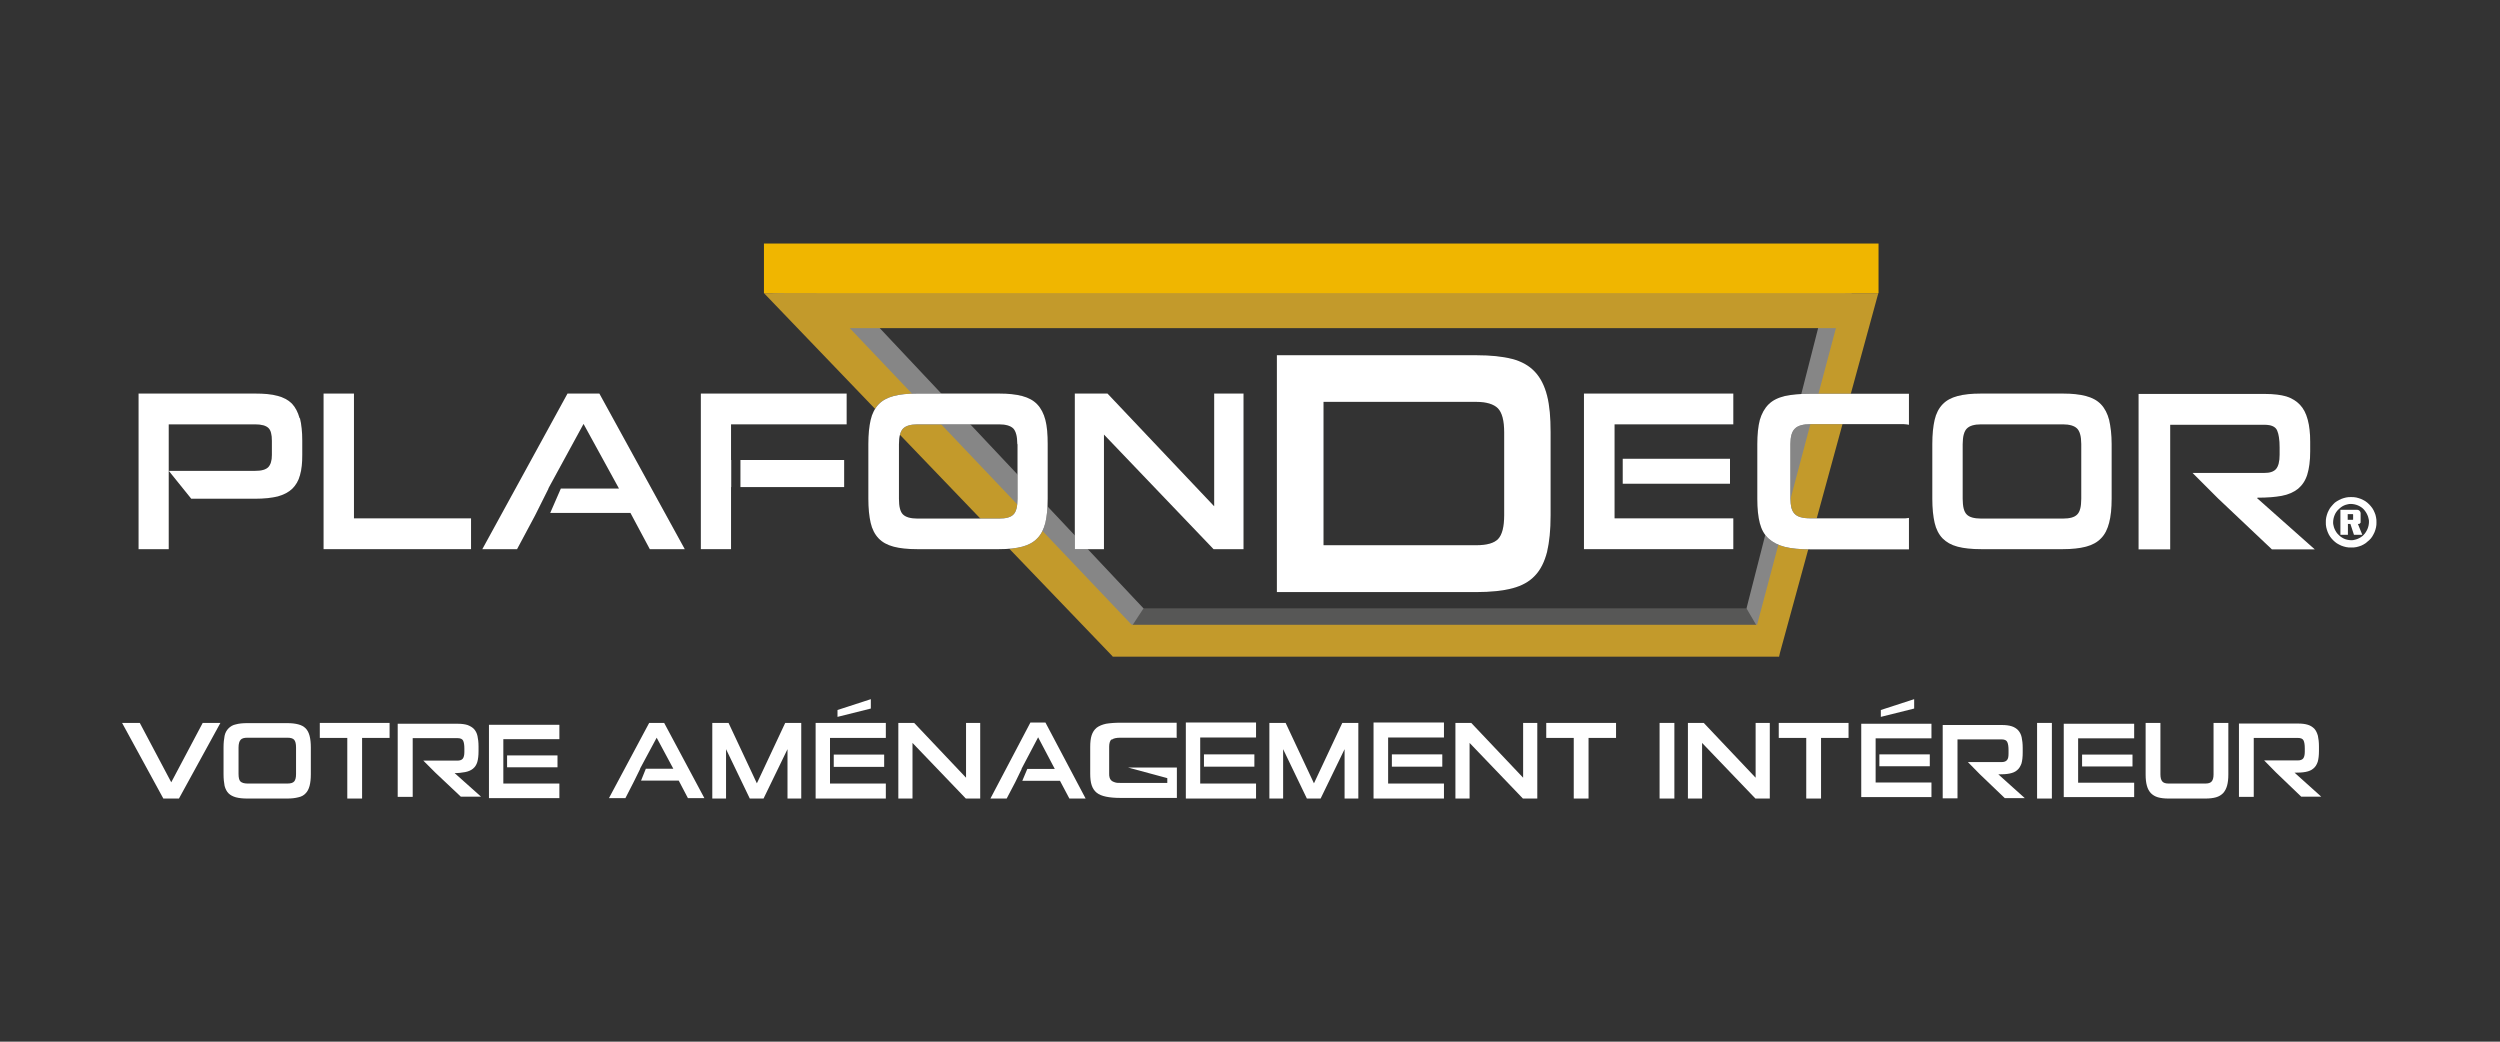 <svg xmlns="http://www.w3.org/2000/svg" id="Calque_1" data-name="Calque 1" viewBox="0 0 1200 500"><rect x="0" y="0" width="1200" height="500" fill="#333333" stroke="none"/><defs><style>      .cls-1 {        fill: #575756;      }      .cls-1, .cls-2, .cls-3, .cls-4, .cls-5, .cls-6 {        stroke-width: 0px;      }      .cls-2 {        fill: #1d1d1b;      }      .cls-3 {        fill: #c39a2b;      }      .cls-4 {        fill: #868686;      }      .cls-5 {        fill: #f0b600;      }      .cls-6 {        fill: #fff;      }    </style></defs><g><polygon class="cls-4" points="404.4 138.5 370.7 140.9 541 305.7 556.3 299.9 404.4 138.5"></polygon><polygon class="cls-4" points="885.7 140.7 877 140.7 836.3 299.9 845.9 305.6 885.7 140.7"></polygon><polygon class="cls-3" points="888.8 157.5 385.6 157.5 375.4 139.5 888.8 139.5 888.8 157.5"></polygon><rect class="cls-5" x="366.7" y="116.9" width="535" height="23.8"></rect><polygon class="cls-3" points="391.9 140.7 366.7 140.7 534.1 315.1 543.2 299.9 391.9 140.7"></polygon><polygon class="cls-3" points="901.6 140.7 885.7 140.7 843.4 299.9 853.9 315.1 901.6 140.7"></polygon><polygon class="cls-1" points="543.2 300.7 548.9 292 838.3 292 843.4 300.7 543.2 300.7"></polygon><rect class="cls-3" x="534.1" y="299.9" width="319.9" height="15.3"></rect></g><path class="cls-6" d="M1128.5,262.8c-.8,0-1.6,0-2.4-.2-.8-.2-1.6-.4-2.3-.7-.7-.3-1.4-.7-2.1-1.1-.6-.4-1.2-.9-1.8-1.5-.6-.6-1.1-1.2-1.5-1.8-.4-.6-.8-1.3-1.1-2.1-.3-.7-.5-1.5-.7-2.3-.2-.8-.2-1.6-.2-2.4s0-1.6.2-2.4c.2-.8.4-1.6.7-2.3s.7-1.4,1.1-2.1c.5-.6.9-1.2,1.5-1.8.5-.6,1.1-1.1,1.8-1.5.7-.4,1.3-.8,2.1-1.1.7-.3,1.5-.5,2.3-.7.8-.2,1.6-.2,2.4-.2s1.7,0,2.5.2c.8.2,1.5.4,2.3.7.7.3,1.4.7,2.1,1.1.6.4,1.2.9,1.8,1.5.5.5,1,1.1,1.5,1.8.4.6.8,1.3,1.1,2.1.3.7.6,1.5.7,2.3.2.8.2,1.6.2,2.4s0,1.6-.2,2.4c-.2.8-.4,1.6-.7,2.3-.3.7-.7,1.4-1.1,2.1-.4.6-.9,1.3-1.5,1.8-.6.5-1.2,1-1.8,1.5-.6.4-1.3.8-2,1.1-.7.3-1.5.5-2.3.7-.8.2-1.6.2-2.5.2ZM1128.5,259.3c.6,0,1.2,0,1.7-.2.6-.1,1.1-.3,1.6-.5.5-.2,1-.5,1.5-.8.5-.3.9-.7,1.3-1.1.4-.4.7-.8,1-1.3.3-.5.6-1,.8-1.5.2-.5.4-1.1.5-1.6.1-.6.2-1.1.2-1.7s0-1.2-.2-1.7c-.1-.6-.3-1.1-.5-1.6-.2-.5-.5-1-.8-1.5-.3-.5-.7-.9-1-1.3-.4-.4-.8-.8-1.3-1.1-.5-.3-1-.6-1.5-.8s-1.1-.4-1.6-.5c-.5-.1-1.1-.2-1.7-.2s-1.2,0-1.7.2c-.6.1-1.1.3-1.6.5-.5.2-1,.5-1.4.8s-.9.7-1.3,1.1c-.4.4-.8.8-1.1,1.3-.3.5-.6.9-.8,1.5-.2.5-.4,1.1-.5,1.6-.1.6-.2,1.1-.2,1.7s0,1.2.2,1.7c.1.6.3,1.1.5,1.6.2.5.5,1,.8,1.5.3.5.7.9,1.1,1.3.4.4.8.8,1.3,1.1s.9.6,1.4.8c.5.2,1,.4,1.6.5.6.1,1.1.2,1.7.2ZM1123.2,244.7h7.8c.4,0,.7,0,1,.1.3.1.5.3.7.5.2.2.3.5.4.9,0,.1,0,.3,0,.5,0,.2,0,.3,0,.5v2.5c0,.1,0,.2,0,.4,0,.1,0,.2,0,.4,0,.1,0,.2,0,.3s-.1.2-.2.3c0,0-.1.1-.2.2,0,0-.2.1-.2.2,0,0-.2,0-.3,0-.1,0-.3,0-.4,0l2.1,5.2h-4l-1.7-5.2h-1.2v5.2h-3.6v-12ZM1126.9,246.7v2.8h2.3c.1,0,.2,0,.3-.1,0,0,0-.1,0-.2,0,0,0-.2,0-.2v-1.8c0,0,0-.1,0-.2,0,0,0-.1-.1-.2,0,0,0,0-.1,0,0,0-.1,0-.2,0h-2.2Z"></path><g><g><path class="cls-2" d="M155.3,263.6v-74.7h14.6v59.9h56.2v14.8h-70.8Z"></path><path class="cls-2" d="M440.2,263.6c-4.6,0-8.3-.4-11.3-1.2-3-.8-5.4-2.1-7.2-4-1.8-1.9-3.1-4.4-3.8-7.5-.7-3.1-1.1-6.9-1.1-11.5v-26.3c0-4.6.4-8.4,1.1-11.5.7-3.1,2-5.6,3.8-7.5,1.8-1.9,4.2-3.2,7.2-4,3-.8,6.7-1.2,11.3-1.2h39.4c4.4,0,8.1.4,11.1,1.2,3,.8,5.4,2.1,7.2,4,1.8,1.9,3.1,4.4,3.9,7.5.8,3.1,1.1,7,1.1,11.5v26.3c0,4.6-.4,8.4-1.1,11.5-.8,3.1-2,5.6-3.9,7.5-1.8,1.9-4.2,3.2-7.2,4-3,.8-6.7,1.2-11.1,1.2h-39.4ZM488.3,213.2c0-3.7-.7-6.2-1.9-7.5-1.3-1.3-3.6-2-6.8-2h-39.3c-3.2,0-5.5.7-6.8,2-1.3,1.3-2,3.8-2,7.5v26.2c0,3.7.6,6.2,1.9,7.5,1.3,1.3,3.6,2,6.9,2h39.3c3.3,0,5.6-.6,6.9-2,1.3-1.3,1.9-3.8,1.9-7.5v-26.2Z"></path><path class="cls-2" d="M582.5,263.6l-52.6-55v55h-14v-74.7h15.7l51.2,54.1v-54.1h14.1v74.7h-14.4Z"></path><path class="cls-2" d="M612.9,284.3v-113.8h95.7c6.9,0,12.7.6,17.3,1.8,4.6,1.2,8.2,3.3,10.9,6.2,2.7,2.9,4.6,6.7,5.8,11.4,1.2,4.7,1.7,10.5,1.7,17.5v40c0,7-.6,12.8-1.7,17.5-1.2,4.7-3.1,8.6-5.8,11.4-2.7,2.9-6.3,4.9-10.9,6.1-4.6,1.2-10.3,1.8-17.3,1.8h-95.7ZM722,207.5c0-5.6-1-9.4-3-11.5-2-2-5.5-3.1-10.4-3.1h-73.3v68.8h73.3c5.1,0,8.6-1,10.5-3,1.9-2,2.9-5.8,2.9-11.4v-39.9Z"></path><path class="cls-2" d="M950.9,263.6c-4.6,0-8.3-.4-11.3-1.2-3-.8-5.3-2.1-7.2-4-1.8-1.9-3.1-4.4-3.8-7.5-.7-3.1-1.1-6.9-1.1-11.5v-26.3c0-4.6.4-8.4,1.1-11.5.7-3.1,2-5.6,3.8-7.5,1.8-1.9,4.2-3.2,7.2-4,3-.8,6.7-1.2,11.3-1.2h39.3c4.4,0,8.1.4,11.1,1.2,3,.8,5.4,2.1,7.2,4,1.8,1.9,3.1,4.4,3.9,7.5.7,3.1,1.2,7,1.2,11.5v26.3c0,4.6-.4,8.4-1.2,11.5-.8,3.1-2,5.6-3.9,7.5-1.8,1.9-4.2,3.2-7.2,4-3,.8-6.7,1.2-11.1,1.2h-39.3ZM999,213.2c0-3.7-.7-6.2-2-7.5-1.3-1.3-3.6-2-6.8-2h-39.3c-3.3,0-5.5.7-6.8,2-1.3,1.3-2,3.8-2,7.5v26.2c0,3.7.6,6.2,1.9,7.5,1.2,1.3,3.5,2,6.9,2h39.3c3.3,0,5.6-.6,6.9-2,1.3-1.3,1.9-3.8,1.9-7.5v-26.2Z"></path><g><rect class="cls-2" x="355.4" y="220.8" width="49.8" height="13"></rect><polygon class="cls-2" points="336.4 188.9 336.4 263.6 350.9 263.6 350.9 233.8 351 233.8 351 220.8 350.9 220.8 350.9 203.7 406.4 203.7 406.4 188.9 336.4 188.9"></polygon></g><polygon class="cls-2" points="287.7 188.9 272.4 188.9 231.5 263.6 248.2 263.6 256.8 247.5 263.3 234.5 263.2 234.5 280.1 203.5 297.1 234.5 269.2 234.5 264.1 246.2 302.6 246.2 311.9 263.6 328.7 263.6 287.7 188.9"></polygon><path class="cls-2" d="M143.8,200.7c-.8-2.9-2-5.2-3.7-7-1.7-1.7-4.1-3-6.9-3.7-2.9-.8-6.5-1.1-10.7-1.1h-56v74.7h14.5v-59.9h41.5c3.1,0,5.1.6,6.3,1.7,1.2,1.1,1.7,3.2,1.7,6.2v6.8c0,2.7-.6,4.6-1.7,5.8-1.2,1.2-3.2,1.8-6.3,1.8h-41.5l10.8,13.4h30.7c4.3,0,7.9-.4,10.8-1.1,2.9-.8,5.2-2,7-3.7,1.7-1.7,3-3.8,3.7-6.5.8-2.7,1.1-5.9,1.1-9.8v-6.7c0-4.3-.4-8-1.1-10.8Z"></path><g><rect class="cls-2" x="778.9" y="220.2" width="51.5" height="12"></rect><polygon class="cls-2" points="832 188.9 760.3 188.9 760.3 263.6 832 263.6 832 248.8 775 248.8 775 203.7 832 203.7 832 188.9"></polygon></g><path class="cls-2" d="M1083.6,238.9c4.6,0,8.5-.3,11.7-.9,3.2-.6,5.8-1.8,7.8-3.4,2-1.7,3.5-3.9,4.4-6.8.9-2.9,1.4-6.6,1.4-11.2v-4.5c0-4.2-.4-7.8-1.2-10.7-.8-3-2-5.3-3.7-7.1-1.7-1.8-3.8-3.1-6.5-4-2.7-.8-6.1-1.2-10-1.2h-61v74.6h15.2v-59.8h45.3c3.2,0,5.2.9,6,2.7.8,1.8,1.2,4.5,1.2,8.1v3.6c0,3.3-.6,5.5-1.7,6.8-1.1,1.3-3,1.9-5.6,1.9h-34.5l12.3,12.3,25.8,24.4h20.6l-27.7-24.6Z"></path><path class="cls-2" d="M916.3,248.6c-.6,0-1.1.2-1.8.2h-45.4c-2.1,0-3.7-.2-5-.6-1.3-.4-2.2-1-2.9-1.8-.7-.8-1.1-1.8-1.4-2.9-.2-1.1-.4-2.5-.4-4.1v-26.3c0-3.5.7-6,2.2-7.4,1.4-1.4,3.9-2.1,7.5-2.1h44.8c.9,0,1.6.2,2.4.3v-14.9c-.4,0-.9,0-1.3,0h-46c-4.9,0-9,.4-12.3,1.1-3.3.8-5.9,2.1-7.8,4-1.9,1.9-3.3,4.4-4.2,7.5-.8,3.1-1.2,7-1.2,11.6v26.3c0,4.6.4,8.5,1.2,11.6.8,3.1,2.2,5.6,4.2,7.4s4.6,3.2,7.8,4c3.2.8,7.3,1.2,12.3,1.2h46.5c.3,0,.6,0,.8,0v-14.9Z"></path></g><g><path class="cls-6" d="M155.3,263.6v-74.7h14.6v59.9h56.2v14.8h-70.8Z"></path><path class="cls-6" d="M440.2,263.6c-4.6,0-8.3-.4-11.3-1.2-3-.8-5.4-2.1-7.2-4-1.8-1.9-3.1-4.4-3.8-7.5-.7-3.1-1.1-6.9-1.1-11.5v-26.3c0-4.6.4-8.4,1.1-11.5.7-3.1,2-5.6,3.8-7.5,1.8-1.9,4.2-3.2,7.2-4,3-.8,6.7-1.2,11.3-1.2h39.4c4.4,0,8.1.4,11.1,1.2,3,.8,5.4,2.1,7.2,4,1.8,1.9,3.1,4.4,3.9,7.5.8,3.1,1.1,7,1.1,11.5v26.3c0,4.6-.4,8.4-1.1,11.5-.8,3.1-2,5.6-3.9,7.5-1.8,1.9-4.2,3.2-7.2,4-3,.8-6.7,1.2-11.1,1.2h-39.4ZM488.3,213.2c0-3.7-.7-6.2-1.9-7.5-1.3-1.3-3.6-2-6.8-2h-39.3c-3.2,0-5.5.7-6.8,2-1.3,1.3-2,3.8-2,7.5v26.2c0,3.7.6,6.2,1.9,7.5,1.3,1.3,3.6,2,6.9,2h39.3c3.3,0,5.6-.6,6.9-2,1.3-1.3,1.9-3.8,1.9-7.5v-26.2Z"></path><path class="cls-6" d="M582.5,263.6l-52.6-55v55h-14v-74.7h15.7l51.2,54.1v-54.1h14.1v74.7h-14.4Z"></path><path class="cls-6" d="M612.9,284.3v-113.8h95.7c6.9,0,12.7.6,17.3,1.8,4.6,1.2,8.2,3.3,10.9,6.2,2.7,2.9,4.6,6.7,5.8,11.4,1.2,4.7,1.7,10.5,1.7,17.5v40c0,7-.6,12.8-1.7,17.5-1.2,4.7-3.1,8.6-5.8,11.4-2.7,2.9-6.3,4.9-10.9,6.1-4.6,1.2-10.3,1.8-17.3,1.8h-95.7ZM722,207.5c0-5.6-1-9.4-3-11.5-2-2-5.5-3.1-10.4-3.1h-73.3v68.8h73.3c5.1,0,8.6-1,10.5-3,1.9-2,2.9-5.8,2.9-11.4v-39.9Z"></path><path class="cls-6" d="M950.9,263.6c-4.6,0-8.3-.4-11.3-1.2-3-.8-5.3-2.1-7.2-4-1.8-1.9-3.1-4.4-3.8-7.5-.7-3.1-1.1-6.9-1.1-11.5v-26.3c0-4.6.4-8.4,1.1-11.5.7-3.1,2-5.6,3.8-7.5,1.8-1.9,4.2-3.2,7.2-4,3-.8,6.7-1.2,11.3-1.2h39.3c4.4,0,8.1.4,11.1,1.2,3,.8,5.4,2.1,7.2,4,1.8,1.9,3.1,4.4,3.9,7.5.7,3.1,1.2,7,1.2,11.5v26.3c0,4.6-.4,8.4-1.2,11.5-.8,3.1-2,5.6-3.9,7.5-1.8,1.9-4.2,3.2-7.2,4-3,.8-6.7,1.2-11.1,1.2h-39.3ZM999,213.2c0-3.7-.7-6.2-2-7.5-1.3-1.3-3.6-2-6.8-2h-39.3c-3.3,0-5.5.7-6.8,2-1.3,1.3-2,3.8-2,7.5v26.2c0,3.7.6,6.2,1.9,7.5,1.2,1.3,3.5,2,6.9,2h39.3c3.3,0,5.6-.6,6.9-2,1.3-1.3,1.9-3.8,1.9-7.5v-26.2Z"></path><g><rect class="cls-6" x="355.4" y="220.8" width="49.8" height="13"></rect><polygon class="cls-6" points="336.4 188.9 336.4 263.6 350.9 263.6 350.9 233.8 351 233.8 351 220.8 350.9 220.8 350.9 203.7 406.4 203.7 406.4 188.9 336.4 188.9"></polygon></g><polygon class="cls-6" points="287.7 188.9 272.4 188.9 231.5 263.6 248.2 263.6 256.8 247.5 263.3 234.5 263.2 234.5 280.1 203.5 297.1 234.5 269.2 234.5 264.1 246.2 302.6 246.2 311.9 263.6 328.7 263.6 287.7 188.9"></polygon><path class="cls-6" d="M143.8,200.7c-.8-2.9-2-5.2-3.7-7-1.7-1.7-4.1-3-6.9-3.7-2.9-.8-6.5-1.1-10.7-1.1h-56v74.7h14.5v-59.9h41.5c3.1,0,5.1.6,6.3,1.7,1.2,1.1,1.7,3.2,1.7,6.2v6.8c0,2.7-.6,4.6-1.7,5.8-1.2,1.2-3.2,1.8-6.3,1.8h-41.5l10.8,13.4h30.7c4.3,0,7.9-.4,10.8-1.1,2.9-.8,5.2-2,7-3.7,1.7-1.7,3-3.8,3.7-6.5.8-2.7,1.1-5.9,1.1-9.8v-6.7c0-4.3-.4-8-1.1-10.8Z"></path><g><rect class="cls-6" x="778.9" y="220.2" width="51.5" height="12"></rect><polygon class="cls-6" points="832 188.9 760.3 188.9 760.3 263.6 832 263.6 832 248.8 775 248.8 775 203.7 832 203.7 832 188.9"></polygon></g><path class="cls-6" d="M1083.6,238.9c4.6,0,8.5-.3,11.7-.9,3.2-.6,5.8-1.8,7.8-3.4,2-1.7,3.5-3.9,4.4-6.8.9-2.9,1.4-6.6,1.4-11.2v-4.5c0-4.2-.4-7.8-1.2-10.7-.8-3-2-5.3-3.7-7.1-1.7-1.8-3.8-3.1-6.5-4-2.7-.8-6.1-1.2-10-1.2h-61v74.6h15.2v-59.8h45.3c3.2,0,5.2.9,6,2.7.8,1.8,1.2,4.5,1.2,8.1v3.6c0,3.3-.6,5.5-1.7,6.8-1.1,1.3-3,1.9-5.6,1.9h-34.5l12.3,12.3,25.8,24.4h20.6l-27.7-24.6Z"></path><path class="cls-6" d="M916.3,248.6c-.6,0-1.1.2-1.8.2h-45.4c-2.1,0-3.7-.2-5-.6-1.3-.4-2.2-1-2.9-1.8-.7-.8-1.1-1.8-1.4-2.9-.2-1.1-.4-2.5-.4-4.1v-26.3c0-3.5.7-6,2.2-7.4,1.4-1.4,3.9-2.1,7.5-2.1h44.8c.9,0,1.6.2,2.4.3v-14.9c-.4,0-.9,0-1.3,0h-46c-4.9,0-9,.4-12.3,1.1-3.3.8-5.9,2.1-7.8,4-1.9,1.9-3.3,4.4-4.2,7.5-.8,3.1-1.2,7-1.2,11.6v26.3c0,4.6.4,8.5,1.2,11.6.8,3.1,2.2,5.6,4.2,7.4s4.6,3.2,7.8,4c3.2.8,7.3,1.2,12.3,1.2h46.5c.3,0,.6,0,.8,0v-14.9Z"></path></g></g><g><path class="cls-6" d="M78.4,383.3l-19.8-36.3h8.5l15.1,28.5,15.1-28.5h8.5l-19.9,36.3h-7.4Z"></path><path class="cls-6" d="M118.7,383.3c-2.2,0-4-.2-5.5-.6-1.4-.4-2.6-1-3.5-1.9-.9-.9-1.5-2.1-1.9-3.6-.3-1.5-.5-3.4-.5-5.6v-12.8c0-2.2.2-4.1.5-5.6.3-1.5,1-2.7,1.9-3.6.9-.9,2-1.6,3.5-1.9,1.4-.4,3.3-.6,5.5-.6h19.1c2.1,0,3.9.2,5.4.6,1.5.4,2.6,1,3.5,1.9.9.9,1.5,2.1,1.9,3.6.4,1.5.6,3.4.6,5.6v12.8c0,2.2-.2,4.1-.6,5.6-.4,1.5-1,2.7-1.9,3.6-.8.9-2,1.6-3.5,1.9-1.5.4-3.3.6-5.4.6h-19.1ZM142.1,358.8c0-1.8-.3-3-.9-3.7-.6-.7-1.7-1-3.3-1h-19.1c-1.6,0-2.7.3-3.3,1-.6.6-1,1.9-1,3.7v12.7c0,1.8.3,3,.9,3.6.6.6,1.8,1,3.4,1h19.1c1.6,0,2.7-.3,3.3-1s.9-1.8.9-3.6v-12.7Z"></path><path class="cls-6" d="M166.7,383.3v-29.1h-13.2v-7.2h33.5v7.2h-13.2v29.1h-7.1Z"></path><path class="cls-6" d="M378,383.3v-23.7l-11.5,23.7h-6.6l-11.4-23.7v23.7h-6.6v-36.3h7.8l13.6,29,13.6-29h7.7v36.3h-6.6Z"></path><path class="cls-6" d="M402,344.1v-3.3l16-5.2v4.5l-16,4Z"></path><path class="cls-6" d="M463.6,383.3l-25.6-26.7v26.7h-6.8v-36.3h7.6l24.9,26.3v-26.3h6.8v36.3h-7Z"></path><path class="cls-6" d="M645.4,383.3v-23.7l-11.5,23.7h-6.6l-11.4-23.7v23.7h-6.6v-36.3h7.8l13.6,29,13.6-29h7.7v36.3h-6.6Z"></path><path class="cls-6" d="M731,383.3l-25.6-26.7v26.7h-6.8v-36.3h7.6l24.9,26.3v-26.3h6.8v36.3h-7Z"></path><path class="cls-6" d="M755.4,383.3v-29.1h-13.2v-7.2h33.5v7.2h-13.2v29.1h-7.1Z"></path><path class="cls-6" d="M796.6,383.3v-36.3h7.1v36.3h-7.1Z"></path><path class="cls-6" d="M842.6,383.3l-25.6-26.7v26.7h-6.8v-36.3h7.6l24.9,26.3v-26.3h6.8v36.3h-7Z"></path><path class="cls-6" d="M867,383.3v-29.1h-13.2v-7.2h33.5v7.2h-13.2v29.1h-7.1Z"></path><path class="cls-6" d="M902.8,344.1v-3.3l16-5.2v4.5l-16,4Z"></path><path class="cls-6" d="M977.8,383.3v-36.3h7.1v36.3h-7.1Z"></path><path class="cls-6" d="M1040.9,383.3c-2,0-3.7-.2-5.1-.6-1.4-.4-2.5-1.1-3.4-2-.9-1-1.5-2.1-1.9-3.6-.4-1.4-.6-3.2-.6-5.3v-24.8h7.1v24.7c0,1.6.3,2.7.9,3.4.6.7,1.6,1,3,1h17.7c1.4,0,2.4-.3,3-1,.6-.7.9-1.8.9-3.4v-24.7h7.1v24.8c0,2.1-.2,3.8-.6,5.3-.4,1.4-1,2.6-1.9,3.6-.9.9-2,1.6-3.4,2-1.4.4-3.1.6-5.1.6h-17.7Z"></path><polygon class="cls-6" points="501.8 346.8 494.6 346.8 475.4 383.3 483.2 383.3 487.3 375.5 490.4 369.1 490.3 369.1 498.3 353.9 506.3 369.1 493.1 369.1 490.7 374.8 508.8 374.8 513.3 383.3 521.1 383.3 501.8 346.8"></polygon><polygon class="cls-6" points="318.8 347 311.6 347 292.3 383.1 300.2 383.1 304.2 375.3 307.3 369 307.2 369 315.2 354.1 323.2 369 310 369 307.7 374.7 325.8 374.7 330.2 383.1 338.1 383.1 318.8 347"></polygon><g><rect class="cls-6" x="400.2" y="362.2" width="24.2" height="5.9"></rect><polygon class="cls-6" points="425.2 347 391.5 347 391.5 383.3 425.2 383.3 425.2 376.1 398.4 376.1 398.4 354.2 425.2 354.2 425.2 347"></polygon></g><g><rect class="cls-6" x="243.4" y="362.6" width="24.2" height="5.7"></rect><polygon class="cls-6" points="268.5 347.9 234.7 347.9 234.7 383.1 268.5 383.1 268.5 376.1 241.6 376.1 241.6 354.8 268.5 354.8 268.5 347.9"></polygon></g><g><rect class="cls-6" x="902.1" y="362.1" width="24.2" height="5.7"></rect><polygon class="cls-6" points="927.1 347.4 893.4 347.4 893.4 382.6 927.1 382.6 927.1 375.6 900.3 375.6 900.3 354.4 927.1 354.4 927.1 347.4"></polygon></g><g><rect class="cls-6" x="999.4" y="362.2" width="24.2" height="5.7"></rect><polygon class="cls-6" points="1024.4 347.4 990.6 347.4 990.6 382.6 1024.4 382.6 1024.4 375.7 997.5 375.7 997.5 354.4 1024.4 354.4 1024.4 347.4"></polygon></g><g><rect class="cls-6" x="577.9" y="362.1" width="24.2" height="5.9"></rect><polygon class="cls-6" points="602.9 346.8 569.2 346.8 569.2 383.3 602.9 383.3 602.9 376.1 576.1 376.1 576.1 354 602.9 354 602.9 346.8"></polygon></g><g><rect class="cls-6" x="668.1" y="362.1" width="24.2" height="5.9"></rect><polygon class="cls-6" points="693.1 346.8 659.3 346.8 659.3 383.3 693.1 383.3 693.1 376.1 666.3 376.1 666.3 354 693.1 354 693.1 346.8"></polygon></g><path class="cls-6" d="M959.1,371.7c2.2,0,4-.1,5.5-.4,1.5-.3,2.7-.8,3.6-1.6,1-.8,1.6-1.9,2.1-3.2.4-1.4.6-3.1.6-5.3v-2.2c0-2-.2-3.7-.5-5.1-.3-1.4-.9-2.5-1.7-3.4-.8-.8-1.8-1.5-3.1-1.9-1.3-.4-2.8-.6-4.7-.6h-28.4v35.2h7.1v-28.3h21.1c1.5,0,2.4.4,2.8,1.3.4.8.6,2.1.6,3.8v1.7c0,1.6-.2,2.6-.8,3.2-.5.6-1.4.9-2.6.9h-16.1l5.7,5.8,12,11.5h9.6l-12.9-11.6Z"></path><path class="cls-6" d="M1101.3,370.9c2.2,0,4-.1,5.5-.4,1.5-.3,2.7-.8,3.6-1.6,1-.8,1.6-1.8,2.1-3.2.4-1.4.6-3.1.6-5.3v-2.1c0-2-.2-3.7-.5-5.1-.4-1.4-.9-2.5-1.7-3.4-.8-.8-1.8-1.5-3.1-1.9-1.3-.4-2.8-.6-4.7-.6h-28.4v35.2h7.1v-28.3h21.1c1.5,0,2.4.4,2.8,1.2.4.8.6,2.1.6,3.8v1.7c0,1.5-.3,2.6-.8,3.2-.5.6-1.4.9-2.6.9h-16.1l5.7,5.8,12.1,11.6h9.6l-12.9-11.6Z"></path><path class="cls-6" d="M217.8,371.1c2.2,0,4-.2,5.5-.5,1.5-.3,2.7-.8,3.7-1.6,1-.8,1.7-1.9,2.1-3.2.4-1.4.6-3.1.6-5.3v-2.2c0-2-.2-3.6-.5-5-.3-1.4-.9-2.5-1.7-3.4-.8-.8-1.8-1.4-3.1-1.9-1.3-.4-2.9-.6-4.7-.6h-28.8v35.1h7.2v-28.2h21.4c1.5,0,2.4.4,2.8,1.2.4.8.6,2.1.6,3.8v1.7c0,1.5-.3,2.6-.8,3.2-.5.6-1.4.9-2.6.9h-16.3l5.8,5.8,12.2,11.5h9.7l-13-11.6Z"></path><path class="cls-6" d="M533.6,355.1c.8-.7,2.2-1,4.3-1h25.6c.5,0,.9,0,1.3.1v-7.3c-.2,0-.5,0-.7,0h-26.2c-2.8,0-5.2.2-7,.5-1.8.4-3.3,1-4.5,1.9-1.1.9-1.9,2.1-2.4,3.6-.5,1.5-.7,3.4-.7,5.6v12.8c0,2.3.2,4.1.7,5.6.5,1.5,1.3,2.7,2.4,3.6,1.1.9,2.6,1.5,4.5,1.9,1.9.4,4.2.6,7,.6h26.5c.2,0,.3,0,.5,0v-14.6h-23.5l18.9,5.1v2.3h-22.3c-1.2,0-2.1,0-2.9-.3-.7-.2-1.3-.5-1.7-.9-.4-.4-.7-.9-.8-1.4-.2-.6-.2-1.2-.2-2v-12.8c0-1.7.4-2.9,1.2-3.6Z"></path></g></svg>